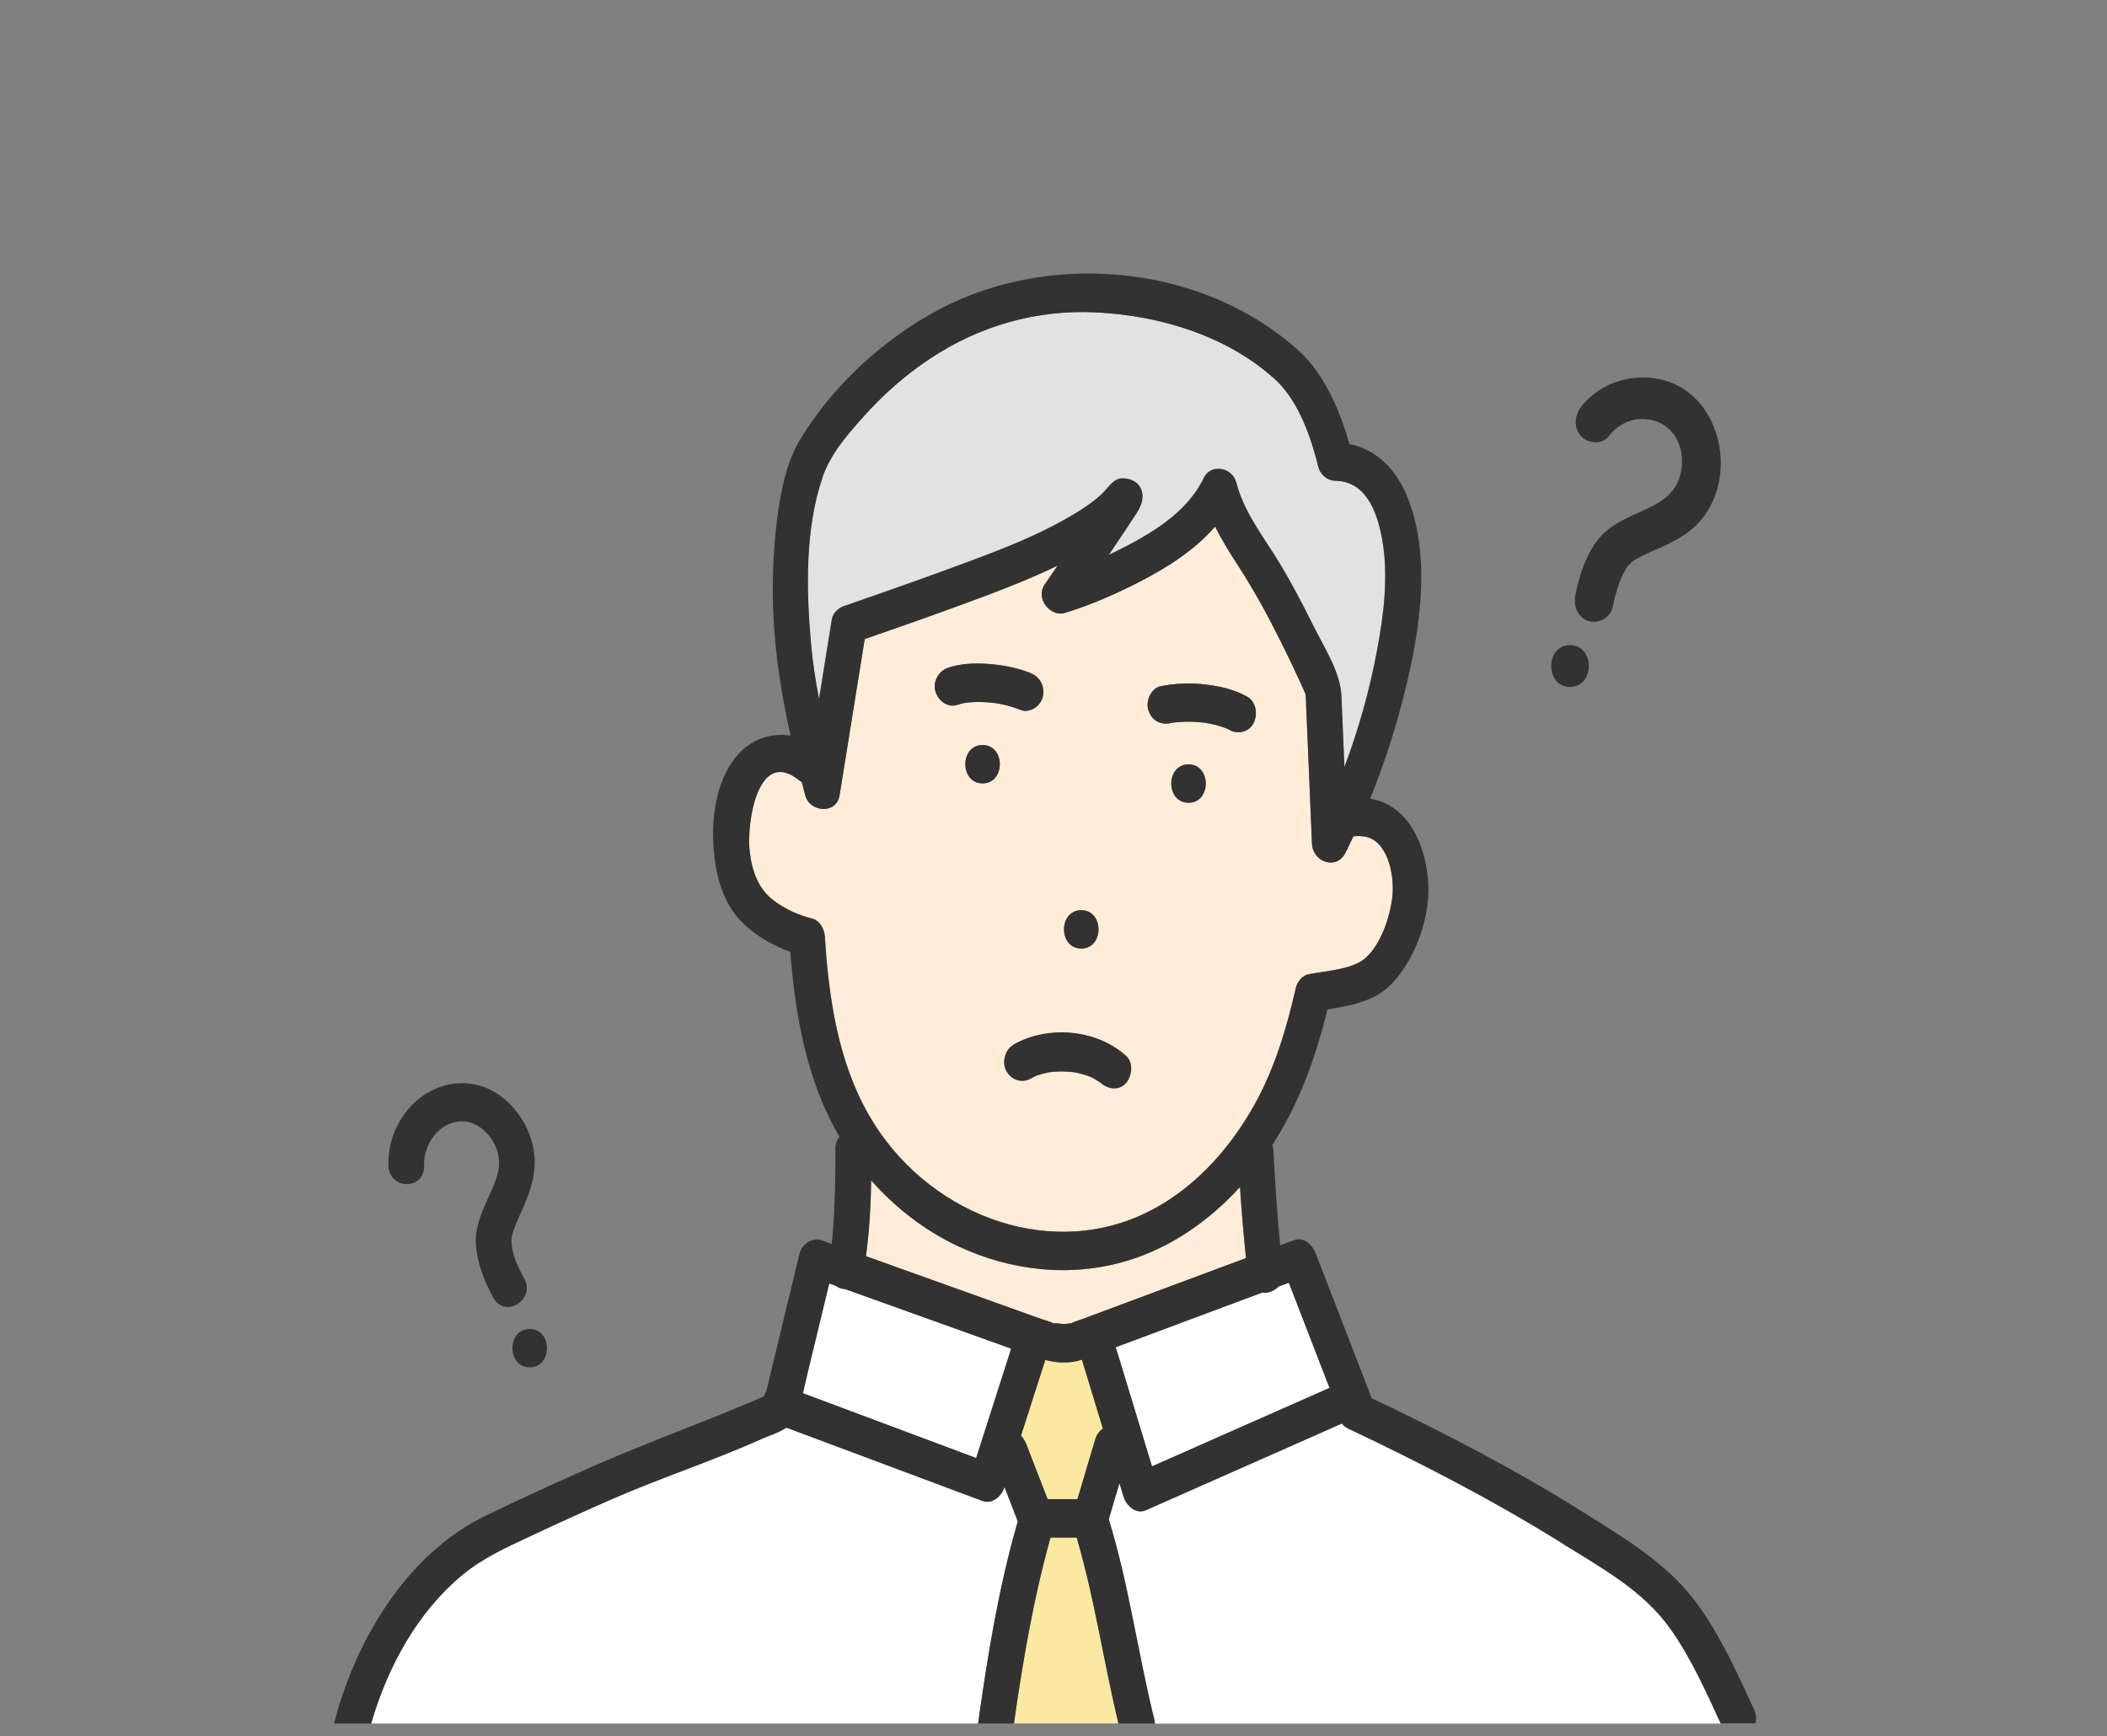 <svg width="125" height="103" viewBox="0 0 125 103" fill="none" xmlns="http://www.w3.org/2000/svg">
<rect x="0" y="0" width="125" height="103" fill="#808080" stroke="none"/>
<mask id="mask0_1432_203" style="mask-type:alpha" maskUnits="userSpaceOnUse" x="0" y="0" width="125" height="102">
<rect width="125" height="102" fill="#D9D9D9"/>
</mask>
<g mask="url(#mask0_1432_203)">
</g>
<g clip-path="url(#clip0_1432_203)">
<path d="M71.59 42.897C71.59 42.897 71.551 42.897 71.527 42.892C71.551 42.892 71.575 42.897 71.59 42.897Z" fill="#AADE8C"/>
<path d="M65.715 29.04C65.725 28.994 65.729 28.999 65.715 29.04V29.04Z" fill="#AADE8C"/>
<path d="M67.332 30.432C67.436 30.346 67.455 30.295 67.332 30.432V30.432Z" fill="#AADE8C"/>
<path d="M75.849 76.332C75.637 76.549 75.341 76.691 75.073 76.701C75.007 76.701 74.951 76.701 74.889 76.686C73.629 77.156 72.364 77.627 71.104 78.097C69.459 78.71 67.813 79.322 66.172 79.939C66.191 79.985 66.214 80.025 66.228 80.076C66.934 82.383 67.634 84.695 68.335 87.002C68.509 86.926 68.683 86.85 68.852 86.775C72.19 85.297 75.529 83.825 78.867 82.347C78.063 80.268 77.259 78.183 76.455 76.104C76.253 76.18 76.051 76.256 75.849 76.332Z" fill="white"/>
<path d="M79.226 28.525C78.766 28.515 78.328 28.181 78.206 27.69C77.769 25.919 77.073 23.951 75.817 22.671C72.926 19.929 68.811 18.719 65.026 18.532C61.523 18.36 58.166 19.301 55.176 21.274C53.732 22.231 52.42 23.384 51.24 24.7C50.3 25.752 49.27 26.911 48.795 28.302C47.746 31.358 47.822 34.96 48.104 38.153C48.203 39.261 48.372 40.364 48.584 41.462C48.837 39.888 49.091 38.315 49.345 36.736C49.406 36.347 49.754 36.053 50.083 35.942C52.608 35.072 55.129 34.186 57.63 33.25C59.563 32.532 61.5 31.773 63.31 30.731C64.02 30.326 64.73 29.881 65.341 29.319C65.638 29.046 66.004 28.454 66.432 28.388C67.072 28.292 67.805 28.666 67.772 29.486C67.749 30.032 67.401 30.462 67.123 30.887C66.696 31.54 66.263 32.188 65.826 32.83C65.807 32.856 65.788 32.881 65.774 32.911C65.943 32.83 66.112 32.755 66.282 32.668C68.2 31.707 70.396 30.457 71.407 28.353C71.835 27.462 73.104 27.72 73.34 28.626C73.758 30.235 74.712 31.515 75.573 32.871C76.443 34.242 77.204 35.694 77.929 37.156C78.54 38.391 79.513 39.853 79.574 41.295C79.635 42.696 79.692 44.098 79.753 45.499C80.599 43.263 81.248 40.926 81.686 38.603C82.085 36.483 82.381 34.161 81.996 32.006C81.7 30.346 81.027 28.545 79.222 28.515L79.226 28.525Z" fill="#E2E2E2"/>
<path d="M49.914 76.453C49.787 76.422 49.679 76.361 49.585 76.291C49.453 76.245 49.322 76.195 49.19 76.149C48.767 77.905 48.344 79.66 47.916 81.416C47.817 81.831 47.728 82.246 47.629 82.666C47.779 82.721 47.93 82.777 48.08 82.832C51.353 84.057 54.63 85.281 57.903 86.506C58.594 84.34 59.29 82.18 59.981 80.014C56.694 78.835 53.403 77.657 50.116 76.478C50.046 76.478 49.975 76.468 49.909 76.447L49.914 76.453Z" fill="white"/>
<path d="M66.855 74.808C63.521 75.81 59.966 75.415 56.816 73.933C54.888 73.022 53.13 71.681 51.677 70.032C51.658 71.54 51.569 73.047 51.371 74.535C52.434 74.914 53.496 75.299 54.559 75.678C56.962 76.538 59.364 77.398 61.763 78.258C62.012 78.35 62.313 78.41 62.552 78.542C62.388 78.466 62.919 78.557 63.098 78.557C63.314 78.557 63.596 78.491 63.502 78.532C63.516 78.532 63.526 78.522 63.54 78.516C63.817 78.39 64.118 78.299 64.4 78.198C67.574 77.014 70.748 75.83 73.922 74.651C73.771 73.25 73.654 71.843 73.564 70.431C71.707 72.465 69.445 74.034 66.859 74.813L66.855 74.808Z" fill="#FFEDD9"/>
<path d="M80.983 49.632C80.734 49.587 80.508 49.587 80.287 49.617C80.123 49.951 79.972 50.295 79.803 50.619C79.267 51.636 77.88 51.14 77.833 50.042C77.71 47.143 77.588 44.244 77.466 41.345C77.466 41.304 77.457 41.239 77.447 41.173C77.433 41.137 77.419 41.097 77.405 41.066C76.911 39.964 76.394 38.871 75.849 37.793C75.106 36.326 74.316 34.889 73.427 33.518C72.943 32.769 72.477 32.025 72.087 31.236C70.836 32.678 69.134 33.73 67.531 34.55C66.125 35.268 64.658 35.906 63.163 36.361C62.335 36.614 61.404 35.516 61.968 34.686C62.227 34.312 62.481 33.933 62.739 33.553C61.258 34.267 59.735 34.879 58.202 35.445C55.912 36.3 53.608 37.11 51.3 37.909C50.801 41.001 50.307 44.092 49.809 47.178C49.626 48.332 48.032 48.19 47.768 47.178C47.698 46.915 47.632 46.652 47.566 46.394C47.519 46.364 47.472 46.339 47.42 46.298C44.961 44.289 44.279 48.818 44.472 50.492C44.608 51.702 44.985 52.749 45.944 53.457C46.607 53.948 47.378 54.297 48.163 54.489C48.633 54.606 48.911 55.102 48.939 55.587C49.174 59.255 49.738 63.005 51.568 66.182C54.882 71.929 62.001 74.768 67.869 72.01C70.653 70.7 72.877 68.312 74.424 65.534C75.637 63.359 76.323 61.031 76.883 58.593C76.968 58.233 77.273 57.869 77.621 57.798C78.571 57.606 79.77 57.55 80.635 57.09C81.82 56.462 82.521 54.343 82.619 53.032C82.709 51.828 82.304 49.86 80.988 49.627L80.983 49.632ZM64.145 54.004C65.509 54.004 65.509 56.28 64.145 56.28C62.782 56.28 62.782 54.004 64.145 54.004ZM58.291 46.48C56.928 46.48 56.928 44.203 58.291 44.203C59.655 44.203 59.655 46.48 58.291 46.48ZM59.157 41.734C59.128 41.729 59.095 41.724 59.067 41.719C58.893 41.699 58.724 41.679 58.55 41.669C58.183 41.643 57.816 41.643 57.45 41.679C57.426 41.679 57.365 41.689 57.318 41.694C57.28 41.699 57.238 41.709 57.219 41.709C57.078 41.739 56.937 41.775 56.796 41.82C56.232 42.013 55.668 41.593 55.494 41.026C55.315 40.424 55.705 39.807 56.232 39.624C56.965 39.371 57.783 39.336 58.545 39.387C59.415 39.442 60.304 39.599 61.122 39.928C61.677 40.151 61.996 40.682 61.86 41.33C61.743 41.896 61.08 42.331 60.558 42.124C60.2 41.982 59.834 41.871 59.457 41.79C59.354 41.77 59.255 41.749 59.152 41.729L59.157 41.734ZM66.802 64.264C66.393 64.745 65.73 64.644 65.307 64.264C65.307 64.264 65.307 64.264 65.302 64.264C65.264 64.239 65.231 64.214 65.194 64.188C65.095 64.123 64.996 64.057 64.893 64.001C64.851 63.976 64.808 63.956 64.766 63.935C64.766 63.935 64.761 63.935 64.757 63.93C64.662 63.895 64.573 63.855 64.484 63.824C64.258 63.748 64.032 63.688 63.797 63.642C63.764 63.637 63.717 63.632 63.68 63.627C63.666 63.627 63.652 63.627 63.638 63.617C63.534 63.607 63.431 63.596 63.327 63.591C63.087 63.576 62.852 63.576 62.612 63.591C62.504 63.596 62.401 63.612 62.293 63.622C62.241 63.632 62.185 63.642 62.133 63.652C61.931 63.693 61.728 63.748 61.531 63.819C61.489 63.834 61.442 63.855 61.399 63.87C61.324 63.915 61.235 63.951 61.169 63.991C60.647 64.295 60.041 64.118 59.721 63.581C59.42 63.075 59.613 62.306 60.102 62.023C62.128 60.849 65.029 61.072 66.807 62.666C67.263 63.075 67.164 63.855 66.807 64.274L66.802 64.264ZM70.512 47.629C69.148 47.629 69.148 45.352 70.512 45.352C71.875 45.352 71.875 47.629 70.512 47.629ZM74.372 42.893C74.095 43.455 73.413 43.576 72.924 43.303C72.877 43.278 72.825 43.252 72.773 43.227C72.759 43.222 72.74 43.212 72.726 43.207C72.571 43.146 72.411 43.095 72.256 43.05C72.092 43.004 71.927 42.964 71.763 42.933C71.683 42.918 71.598 42.903 71.518 42.888C71.495 42.888 71.471 42.883 71.452 42.878C71.076 42.832 70.695 42.812 70.314 42.822C70.121 42.822 69.924 42.837 69.731 42.858C69.694 42.858 69.656 42.868 69.614 42.873C69.548 42.883 69.487 42.893 69.421 42.908C68.838 43.025 68.311 42.741 68.118 42.114C67.954 41.567 68.311 40.819 68.857 40.712C69.736 40.54 70.625 40.5 71.513 40.611C72.374 40.717 73.211 40.9 73.987 41.335C74.508 41.628 74.621 42.367 74.367 42.893H74.372Z" fill="#FFEDD9"/>
<path d="M61.356 63.869C61.316 63.885 61.321 63.879 61.356 63.869V63.869Z" fill="#AADE8C"/>
<path d="M71.506 42.889C71.41 42.874 71.453 42.879 71.506 42.889V42.889Z" fill="#AADE8C"/>
<path d="M63.645 63.607C63.645 63.607 63.668 63.612 63.682 63.617C63.733 63.622 63.771 63.617 63.673 63.612C63.663 63.612 63.659 63.612 63.649 63.612L63.645 63.607Z" fill="#AADE8C"/>
<path d="M63.638 63.607C63.638 63.607 63.638 63.607 63.643 63.607C63.633 63.607 63.619 63.607 63.609 63.602C63.614 63.602 63.629 63.602 63.633 63.607H63.638Z" fill="#AADE8C"/>
<path d="M64.186 80.668C63.429 80.916 62.719 80.865 62.009 80.688C61.529 82.186 61.05 83.683 60.57 85.176C60.707 85.317 60.815 85.494 60.885 85.687C61.309 86.775 61.727 87.862 62.15 88.945H63.918C64.271 87.766 64.623 86.582 64.971 85.403C65.056 85.12 65.221 84.897 65.432 84.756C65.018 83.395 64.605 82.039 64.191 80.678C64.191 80.678 64.191 80.668 64.191 80.663L64.186 80.668Z" fill="#FBE9A1"/>
<path d="M59.58 88.256C59.401 88.808 58.842 89.263 58.277 89.051C57.755 88.853 57.229 88.656 56.707 88.464C53.354 87.209 50.007 85.959 46.654 84.705C46.189 85.013 45.591 85.19 45.135 85.398C42.258 86.683 39.263 87.659 36.366 88.919C34.678 89.653 32.999 90.417 31.33 91.206C29.981 91.844 28.636 92.451 27.456 93.422C24.79 95.618 23.008 98.841 22.016 102.261H58.028C58.592 98.229 59.255 94.161 60.384 90.27C60.121 89.587 59.857 88.909 59.594 88.226C59.594 88.236 59.584 88.246 59.584 88.261L59.58 88.256Z" fill="white"/>
<path d="M62.329 91.225C61.318 94.812 60.688 98.546 60.156 102.255H66.358C65.474 98.587 64.943 94.843 63.88 91.225H62.329Z" fill="#FBE9A1"/>
<path d="M92.682 91.576C88.587 89.016 84.317 86.82 79.982 84.766C79.817 84.69 79.695 84.584 79.606 84.467C79.14 84.675 78.68 84.877 78.214 85.085C74.796 86.597 71.382 88.105 67.964 89.618C67.414 89.861 66.826 89.355 66.661 88.823C66.577 88.55 66.497 88.282 66.412 88.009C66.201 88.722 65.989 89.436 65.777 90.149C66.972 94.03 67.498 98.067 68.476 102.009C68.5 102.1 68.509 102.181 68.514 102.267H102.081C101.193 100.339 100.318 98.386 99.11 96.671C97.483 94.364 94.967 93.013 92.682 91.586V91.576Z" fill="white"/>
<path d="M58.292 44.204C56.929 44.204 56.929 46.48 58.292 46.48C59.656 46.48 59.656 44.204 58.292 44.204Z" fill="#323232"/>
<path d="M64.148 54.003C62.784 54.003 62.784 56.28 64.148 56.28C65.511 56.28 65.511 54.003 64.148 54.003Z" fill="#323232"/>
<path d="M70.511 45.352C69.147 45.352 69.147 47.629 70.511 47.629C71.874 47.629 71.874 45.352 70.511 45.352Z" fill="#323232"/>
<path d="M73.99 41.335C73.219 40.9 72.378 40.718 71.517 40.612C70.629 40.5 69.74 40.541 68.861 40.713C68.315 40.819 67.958 41.563 68.122 42.114C68.31 42.747 68.837 43.025 69.425 42.909C69.491 42.898 69.552 42.888 69.618 42.873C69.655 42.873 69.693 42.863 69.735 42.858C69.928 42.838 70.121 42.828 70.318 42.823C70.699 42.812 71.08 42.833 71.456 42.878C71.48 42.878 71.498 42.883 71.522 42.888C71.602 42.904 71.686 42.914 71.766 42.934C71.931 42.964 72.096 43.005 72.26 43.05C72.42 43.096 72.575 43.146 72.73 43.207C72.744 43.212 72.763 43.217 72.777 43.227C72.829 43.253 72.876 43.278 72.928 43.303C73.417 43.581 74.099 43.455 74.376 42.893C74.635 42.367 74.522 41.629 73.995 41.335H73.99ZM71.503 42.883C71.409 42.868 71.451 42.873 71.503 42.883V42.883ZM71.527 42.883C71.527 42.883 71.564 42.888 71.588 42.888C71.569 42.888 71.55 42.888 71.527 42.883Z" fill="#323232"/>
<path d="M61.127 39.927C60.304 39.603 59.42 39.446 58.55 39.386C57.789 39.335 56.97 39.37 56.237 39.623C55.71 39.805 55.315 40.423 55.499 41.025C55.668 41.591 56.237 42.011 56.801 41.819C56.938 41.774 57.079 41.733 57.224 41.708C57.243 41.708 57.285 41.698 57.323 41.693C57.37 41.688 57.431 41.677 57.455 41.677C57.822 41.642 58.188 41.642 58.555 41.667C58.729 41.677 58.903 41.698 59.072 41.718C59.1 41.718 59.133 41.728 59.162 41.733C59.265 41.753 59.368 41.774 59.467 41.794C59.843 41.875 60.21 41.986 60.567 42.128C61.089 42.335 61.748 41.895 61.87 41.333C62.006 40.691 61.687 40.154 61.132 39.932L61.127 39.927Z" fill="#323232"/>
<path d="M100.785 95.294C99.087 92.901 96.689 91.469 94.31 89.961C90.144 87.32 85.795 85.059 81.375 82.954C81.375 82.949 81.375 82.944 81.37 82.934C80.265 80.08 79.165 77.232 78.06 74.378C77.853 73.842 77.355 73.361 76.757 73.584C76.49 73.685 76.217 73.786 75.949 73.887C75.765 72.02 75.643 70.143 75.549 68.271C75.544 68.155 75.516 68.038 75.483 67.932C77.073 65.489 78.046 62.761 78.751 59.898C80.021 59.67 81.389 59.463 82.372 58.552C83.853 57.176 84.836 54.57 84.737 52.48C84.643 50.482 83.806 48.256 81.93 47.553C81.728 47.477 81.507 47.426 81.286 47.386C82.024 45.564 82.654 43.682 83.147 41.795C84.14 38.02 85 33.376 83.538 29.591C82.875 27.881 81.676 26.672 80.054 26.343C79.513 24.421 78.657 22.427 77.317 21.061C71.642 15.683 62.445 14.823 55.763 18.334C52.528 20.034 49.462 22.791 47.483 26.055C46.702 27.34 46.364 28.939 46.152 30.436C45.884 32.349 45.804 34.287 45.87 36.219C45.959 38.739 46.359 41.203 46.9 43.642C45.795 43.465 44.624 43.839 43.815 44.729C42.616 46.05 42.25 48.064 42.311 49.85C42.367 51.626 42.795 53.528 44.065 54.762C44.855 55.531 45.856 56.108 46.886 56.472C47.149 59.883 47.723 63.293 49.213 66.354C49.397 66.728 49.594 67.087 49.801 67.442C49.651 67.634 49.552 67.877 49.556 68.155C49.571 68.995 49.556 69.84 49.533 70.68C49.51 71.444 49.477 72.208 49.42 72.972C49.401 73.25 49.368 73.528 49.345 73.806C49.143 73.736 48.941 73.66 48.734 73.589C48.198 73.397 47.572 73.811 47.431 74.383C46.773 77.11 46.115 79.842 45.456 82.569C45.395 82.655 45.348 82.752 45.311 82.858C41.958 84.315 38.521 85.529 35.168 87.001C33.024 87.948 30.89 88.919 28.778 89.946C26.761 90.928 25.007 92.476 23.602 94.312C21.82 96.645 20.569 99.362 19.816 102.261H22.017C23.014 98.841 24.791 95.618 27.457 93.422C28.633 92.451 29.982 91.838 31.332 91.206C33.001 90.422 34.679 89.658 36.367 88.919C39.264 87.659 42.259 86.683 45.137 85.398C45.597 85.19 46.19 85.013 46.655 84.704C50.008 85.959 53.356 87.209 56.708 88.464C57.23 88.661 57.757 88.858 58.279 89.051C58.843 89.263 59.403 88.808 59.581 88.256C59.581 88.246 59.591 88.236 59.591 88.221C59.854 88.904 60.117 89.582 60.38 90.265C59.252 94.156 58.589 98.224 58.025 102.256H60.15C60.681 98.547 61.312 94.813 62.322 91.226H63.874C64.937 94.844 65.468 98.593 66.352 102.256H68.515C68.515 102.175 68.496 102.089 68.477 101.998C67.499 98.057 66.973 94.019 65.778 90.138C65.99 89.425 66.202 88.712 66.413 87.998C66.498 88.272 66.578 88.54 66.662 88.813C66.822 89.344 67.415 89.85 67.965 89.607C71.383 88.094 74.797 86.587 78.215 85.074C78.681 84.866 79.141 84.664 79.607 84.457C79.696 84.573 79.819 84.679 79.983 84.755C84.314 86.809 88.583 89.005 92.683 91.565C94.964 92.992 97.484 94.343 99.111 96.65C100.324 98.37 101.198 100.323 102.082 102.246H104.142C104.208 101.998 104.198 101.715 104.062 101.426C103.084 99.306 102.125 97.176 100.785 95.284V95.294ZM48.8 28.306C49.279 26.915 50.304 25.756 51.245 24.704C52.42 23.393 53.732 22.235 55.18 21.279C58.171 19.3 61.528 18.364 65.031 18.536C68.816 18.724 72.93 19.933 75.822 22.675C77.077 23.955 77.773 25.918 78.21 27.694C78.333 28.185 78.77 28.524 79.231 28.529C81.036 28.559 81.709 30.36 82.005 32.02C82.391 34.175 82.094 36.492 81.695 38.617C81.257 40.945 80.609 43.277 79.762 45.514C79.701 44.112 79.645 42.711 79.583 41.309C79.522 39.867 78.549 38.405 77.938 37.17C77.214 35.708 76.452 34.256 75.582 32.885C74.722 31.529 73.767 30.249 73.349 28.64C73.114 27.735 71.844 27.482 71.416 28.367C70.405 30.472 68.209 31.716 66.291 32.683C66.122 32.769 65.952 32.845 65.783 32.925C65.802 32.9 65.821 32.875 65.835 32.845C66.272 32.197 66.705 31.554 67.132 30.902C67.41 30.477 67.758 30.047 67.781 29.5C67.819 28.686 67.081 28.306 66.441 28.402C66.013 28.468 65.647 29.06 65.35 29.333C64.734 29.895 64.029 30.34 63.319 30.745C61.509 31.782 59.572 32.541 57.639 33.264C55.133 34.196 52.613 35.086 50.093 35.956C49.763 36.068 49.415 36.361 49.354 36.751C49.1 38.324 48.846 39.898 48.593 41.476C48.381 40.378 48.212 39.275 48.113 38.167C47.831 34.975 47.756 31.372 48.804 28.316L48.8 28.306ZM67.335 30.436C67.438 30.35 67.457 30.3 67.335 30.436V30.436ZM65.727 29.009C65.727 29.009 65.727 29.02 65.717 29.045C65.722 29.02 65.727 29.009 65.727 29.009ZM48.941 55.597C48.908 55.111 48.635 54.616 48.165 54.499C47.384 54.302 46.608 53.953 45.945 53.467C44.986 52.759 44.615 51.706 44.474 50.502C44.281 48.828 44.963 44.299 47.422 46.308C47.469 46.348 47.516 46.374 47.568 46.404C47.633 46.667 47.699 46.93 47.77 47.188C48.033 48.2 49.622 48.342 49.81 47.188C50.309 44.097 50.803 41.006 51.301 37.919C53.61 37.12 55.914 36.31 58.203 35.455C59.732 34.884 61.26 34.276 62.741 33.563C62.482 33.943 62.228 34.317 61.97 34.696C61.406 35.521 62.337 36.619 63.164 36.371C64.664 35.916 66.131 35.278 67.532 34.56C69.136 33.74 70.838 32.688 72.088 31.246C72.483 32.03 72.944 32.779 73.428 33.528C74.322 34.899 75.112 36.331 75.85 37.803C76.395 38.881 76.913 39.973 77.406 41.076C77.421 41.112 77.435 41.147 77.449 41.183C77.458 41.248 77.468 41.309 77.468 41.355C77.59 44.254 77.712 47.153 77.834 50.052C77.881 51.145 79.268 51.646 79.804 50.629C79.978 50.305 80.129 49.961 80.289 49.627C80.51 49.597 80.735 49.597 80.985 49.642C82.301 49.875 82.71 51.843 82.616 53.047C82.517 54.358 81.817 56.478 80.632 57.105C79.767 57.565 78.568 57.626 77.618 57.813C77.27 57.884 76.96 58.248 76.88 58.608C76.316 61.051 75.629 63.374 74.421 65.549C72.874 68.327 70.65 70.715 67.866 72.025C61.998 74.783 54.884 71.95 51.564 66.197C49.73 63.02 49.166 59.27 48.936 55.602L48.941 55.597ZM57.912 86.506C54.639 85.281 51.362 84.057 48.09 82.832C47.939 82.777 47.789 82.721 47.638 82.666C47.732 82.246 47.822 81.831 47.925 81.416C48.348 79.66 48.771 77.905 49.199 76.149C49.331 76.194 49.462 76.245 49.594 76.291C49.688 76.367 49.796 76.422 49.923 76.453C49.989 76.468 50.06 76.478 50.13 76.483C53.417 77.662 56.708 78.841 59.995 80.019C59.304 82.185 58.608 84.345 57.917 86.511L57.912 86.506ZM64.974 85.408C64.622 86.587 64.269 87.771 63.921 88.95H62.153C61.73 87.862 61.312 86.774 60.888 85.691C60.813 85.504 60.705 85.327 60.573 85.18C61.053 83.683 61.532 82.185 62.012 80.692C62.722 80.869 63.432 80.92 64.189 80.672C64.189 80.672 64.189 80.682 64.189 80.687C64.603 82.048 65.017 83.404 65.43 84.765C65.219 84.907 65.054 85.129 64.97 85.413L64.974 85.408ZM64.405 78.193C64.123 78.299 63.822 78.385 63.545 78.512C63.535 78.517 63.521 78.522 63.507 78.527C63.606 78.481 63.324 78.552 63.103 78.552C62.924 78.552 62.398 78.461 62.557 78.537C62.318 78.41 62.022 78.345 61.768 78.254C59.365 77.394 56.962 76.533 54.564 75.673C53.502 75.294 52.439 74.909 51.376 74.53C51.574 73.042 51.668 71.535 51.682 70.027C53.135 71.676 54.893 73.022 56.821 73.928C59.971 75.41 63.526 75.81 66.86 74.803C69.446 74.024 71.708 72.456 73.565 70.422C73.654 71.828 73.772 73.24 73.922 74.641C70.748 75.825 67.575 77.009 64.401 78.188L64.405 78.193ZM68.863 86.774C68.689 86.85 68.515 86.926 68.346 87.001C67.645 84.694 66.94 82.382 66.239 80.075C66.225 80.025 66.202 79.984 66.183 79.939C67.828 79.326 69.474 78.714 71.115 78.097C72.375 77.626 73.64 77.156 74.9 76.685C74.961 76.695 75.018 76.7 75.084 76.7C75.352 76.685 75.648 76.549 75.859 76.331C76.062 76.255 76.264 76.179 76.466 76.103C77.27 78.183 78.074 80.267 78.878 82.347C75.54 83.824 72.201 85.296 68.863 86.774Z" fill="#323232"/>
<path d="M63.641 63.607C63.641 63.607 63.669 63.612 63.684 63.617C63.669 63.617 63.66 63.612 63.645 63.607C63.645 63.607 63.645 63.607 63.641 63.607Z" fill="#323232"/>
<path d="M60.099 62.009C59.61 62.292 59.417 63.061 59.718 63.567C60.038 64.098 60.644 64.275 61.166 63.977C61.237 63.936 61.326 63.901 61.397 63.855C61.439 63.84 61.486 63.82 61.528 63.805C61.726 63.734 61.928 63.678 62.13 63.638C62.182 63.628 62.238 63.618 62.29 63.608C62.398 63.597 62.502 63.587 62.61 63.577C62.849 63.562 63.085 63.562 63.324 63.577C63.428 63.582 63.531 63.592 63.635 63.602C63.625 63.602 63.616 63.602 63.611 63.597C63.621 63.597 63.635 63.597 63.644 63.602C63.654 63.602 63.658 63.602 63.668 63.602C63.766 63.613 63.729 63.613 63.677 63.608C63.719 63.613 63.762 63.618 63.795 63.623C64.025 63.668 64.255 63.729 64.481 63.805C64.575 63.835 64.665 63.876 64.754 63.911C64.754 63.911 64.754 63.911 64.763 63.916C64.805 63.941 64.848 63.962 64.89 63.982C64.994 64.038 65.092 64.103 65.191 64.169C65.229 64.194 65.262 64.22 65.299 64.245C65.299 64.245 65.299 64.245 65.304 64.245C65.727 64.624 66.39 64.726 66.799 64.245C67.156 63.825 67.255 63.041 66.799 62.636C65.022 61.042 62.125 60.815 60.094 61.993L60.099 62.009ZM61.331 63.881C61.331 63.881 61.34 63.881 61.359 63.871C61.345 63.876 61.335 63.881 61.331 63.881Z" fill="#323232"/>
<path d="M30.349 73.443C30.363 73.367 30.387 73.286 30.405 73.21C30.457 73.028 30.518 72.846 30.589 72.674C30.735 72.304 30.913 71.945 31.068 71.581C31.416 70.766 31.712 69.926 31.722 69.021C31.736 67.427 30.904 65.934 29.709 65.039C28.454 64.098 26.865 64.032 25.511 64.755C24.006 65.555 22.976 67.346 23.042 69.157C23.099 70.62 25.214 70.625 25.158 69.157C25.111 67.847 26.098 66.567 27.349 66.526C28.473 66.486 29.507 67.634 29.601 68.798C29.667 69.582 29.291 70.326 28.99 71.004C28.633 71.808 28.233 72.663 28.228 73.574C28.228 74.753 28.713 75.998 29.267 76.999C29.963 78.259 31.793 77.111 31.097 75.851C30.697 75.133 30.321 74.303 30.349 73.513C30.349 73.488 30.349 73.473 30.349 73.458C30.349 73.453 30.349 73.453 30.349 73.443Z" fill="#323232"/>
<path d="M31.425 78.85C30.061 78.85 30.061 81.127 31.425 81.127C32.789 81.127 32.789 78.85 31.425 78.85Z" fill="#323232"/>
<path d="M98.755 22.573C97.018 22.077 94.979 22.623 93.805 24.133C93.406 24.645 93.339 25.383 93.805 25.885C94.215 26.325 95.035 26.402 95.435 25.885C96.137 24.981 97.156 24.683 98.14 24.959C99.119 25.24 99.733 26.149 99.779 27.19C99.831 28.419 99.344 29.317 98.212 29.929C96.885 30.645 95.46 30.965 94.564 32.342C94.005 33.202 93.652 34.298 93.457 35.328C93.334 35.984 93.631 36.667 94.261 36.855C94.83 37.025 95.558 36.651 95.681 35.99C95.742 35.654 95.834 35.317 95.932 34.992C95.978 34.843 96.024 34.695 96.08 34.546C96.08 34.535 96.106 34.474 96.116 34.447C96.142 34.386 96.167 34.32 96.198 34.26C96.26 34.127 96.326 33.989 96.398 33.863C96.439 33.791 96.48 33.719 96.526 33.648C96.552 33.604 96.546 33.609 96.536 33.62C96.541 33.615 96.557 33.598 96.588 33.56C96.618 33.521 96.787 33.372 96.803 33.345C96.967 33.229 97.141 33.13 97.315 33.036C97.658 32.855 98.017 32.706 98.376 32.546C99.231 32.166 100.082 31.753 100.748 31.042C103.192 28.419 102.152 23.537 98.76 22.568L98.755 22.573Z" fill="#323232"/>
<path d="M93.142 38.278C91.656 38.278 91.656 40.757 93.142 40.757C94.628 40.757 94.628 38.278 93.142 38.278Z" fill="#323232"/>
</g>
<defs>
<clipPath id="clip0_1432_203">
<rect width="87" height="87" fill="white" transform="translate(18 15.46)"/>
</clipPath>
</defs>
</svg>
